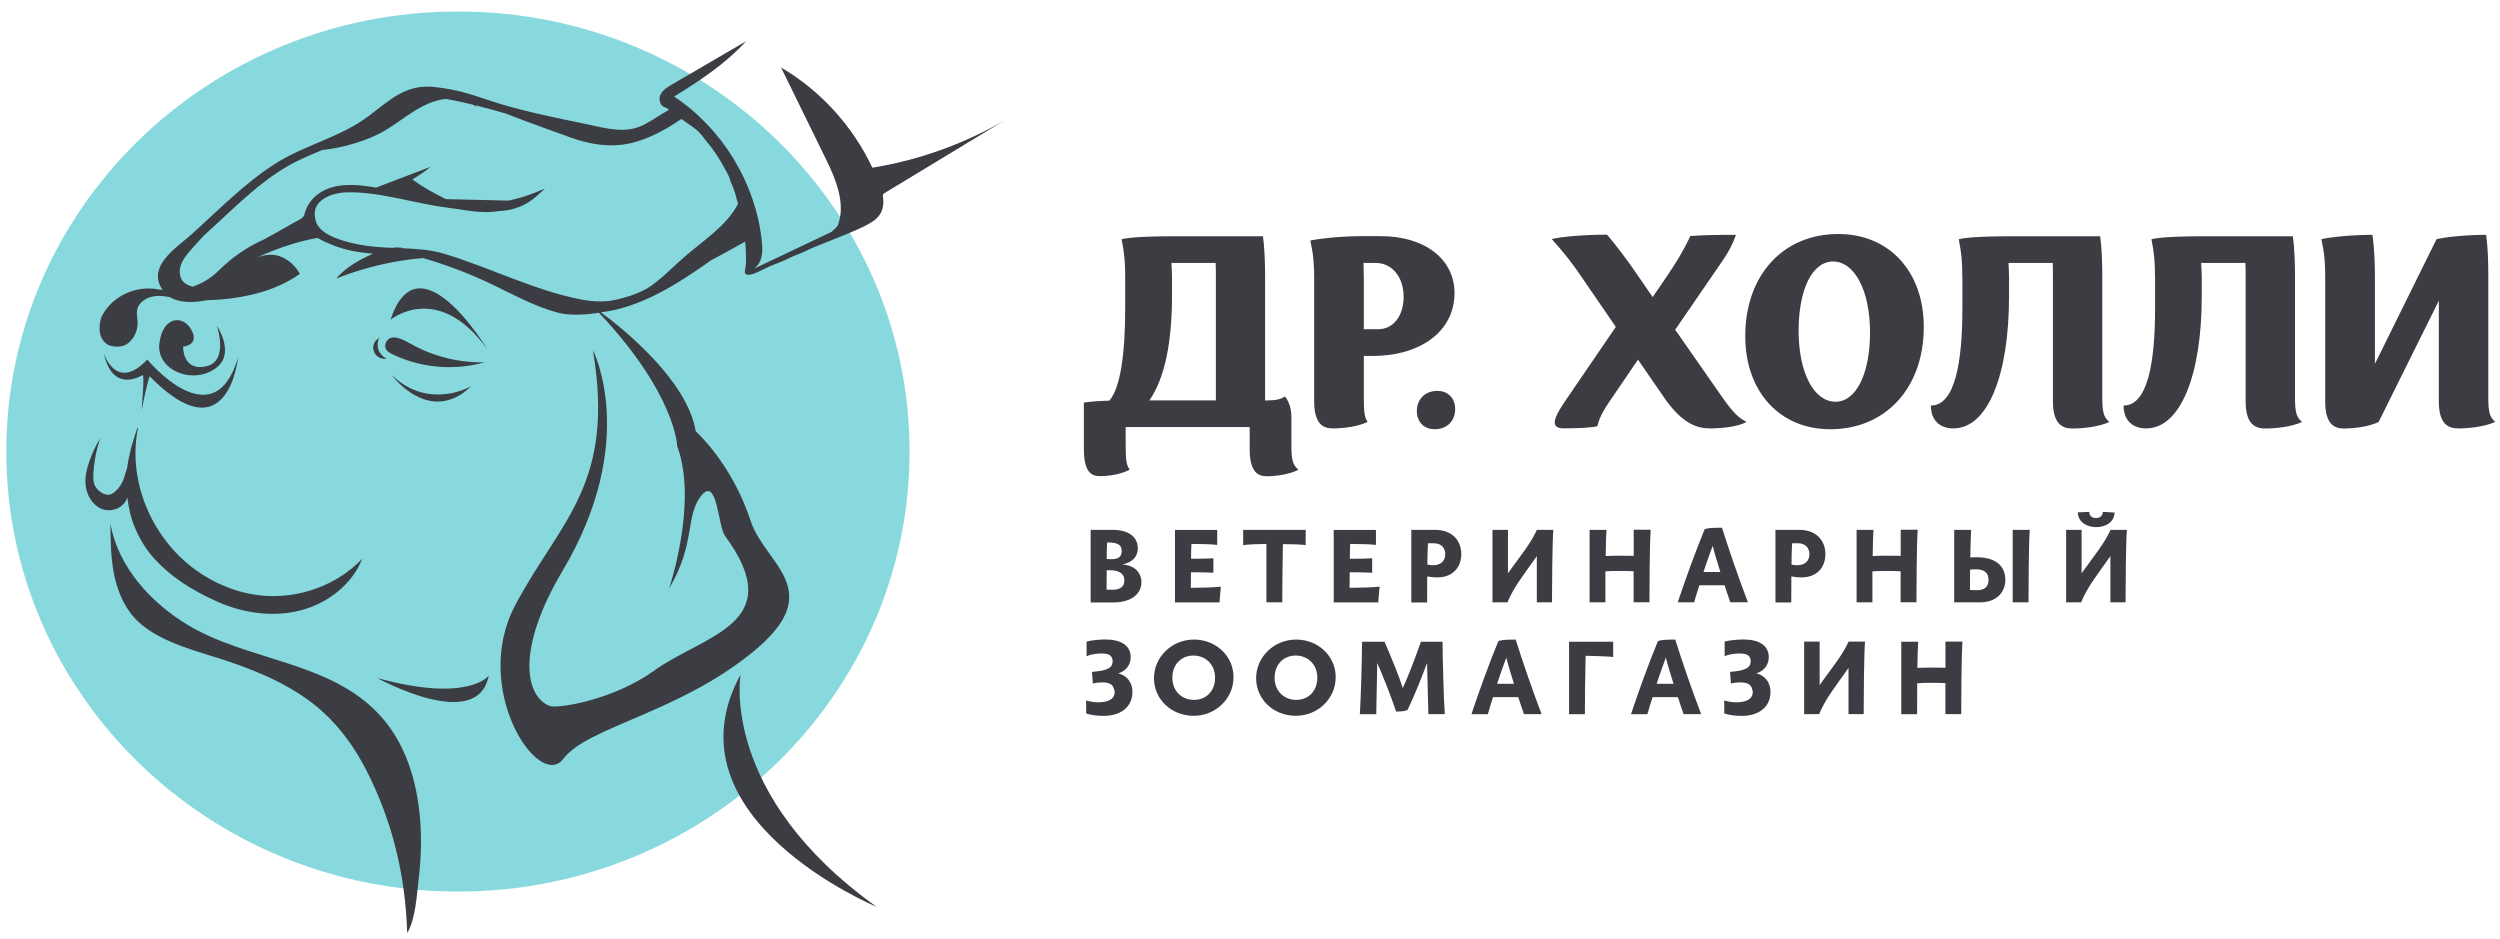 <?xml version="1.0" encoding="UTF-8"?> <svg xmlns="http://www.w3.org/2000/svg" width="181" height="68" viewBox="0 0 181 68" fill="none"><path d="M65.851 32.691C65.851 50.288 51.213 64.549 33.154 64.549C15.095 64.549 0.456 50.288 0.456 32.691C0.456 15.094 15.095 0.833 33.154 0.833C51.207 0.833 65.851 15.094 65.851 32.691Z" fill="#87D9DE"></path><path d="M83.218 28.989H88.03V20.062C88.03 19.69 88.03 19.354 88.012 19.036H84.812C84.83 19.408 84.854 19.768 84.854 20.122V21.448C84.848 24.663 84.376 27.309 83.218 28.989ZM78.478 29.145C79.009 29.067 79.654 29.025 80.322 29.007C81.128 28.041 81.463 25.593 81.463 22.336V20.062C81.463 19.078 81.421 18.406 81.206 17.32C81.797 17.164 83.367 17.104 84.877 17.104H91.439C91.558 17.932 91.594 19.078 91.594 20.128V28.995C92.418 28.995 92.752 28.899 93.026 28.701C93.397 29.133 93.498 29.787 93.498 30.159V32.289C93.498 33.339 93.618 33.693 94.011 34.005C93.307 34.377 92.304 34.479 91.695 34.479C91.104 34.479 90.477 34.203 90.477 32.523V30.921H81.499V32.283C81.499 33.333 81.558 33.687 81.791 33.999C81.122 34.371 80.179 34.473 79.63 34.473C79.039 34.473 78.472 34.197 78.472 32.517V29.145H78.478Z" fill="#3B3D42"></path><path d="M98.74 20.122V23.836H99.778C100.877 23.836 101.623 22.87 101.623 21.484C101.623 20.044 100.775 19.036 99.599 19.036H98.716C98.722 19.408 98.74 19.768 98.74 20.122ZM95.146 20.182C95.146 19.192 95.104 18.502 94.871 17.416C95.48 17.278 97.05 17.098 98.567 17.098H99.981C103.145 17.098 105.307 18.754 105.307 21.226C105.307 23.932 102.907 25.768 99.39 25.768H98.74V28.827C98.74 29.871 98.799 30.231 99.014 30.543C98.268 30.915 97.146 31.017 96.501 31.017C95.832 31.017 95.146 30.741 95.146 29.061V20.182Z" fill="#3B3D42"></path><path d="M125.683 17.002C125.468 17.632 125.151 18.244 124.739 18.838L121.283 23.872L124.739 28.827C125.468 29.853 125.838 30.231 126.447 30.543C125.82 30.915 124.56 31.017 123.796 31.017C122.954 31.017 121.928 30.741 120.674 29.061L118.59 26.038L116.686 28.839C115.922 29.925 115.761 30.399 115.647 30.855C115.175 30.975 114.232 31.011 113.211 31.011C112.877 31.011 112.561 30.933 112.561 30.579C112.561 30.303 112.776 29.829 113.289 29.079L116.984 23.668L114.507 20.056C113.838 19.066 113.289 18.358 112.346 17.308C112.937 17.152 114.584 16.99 116.352 16.99C117.056 17.818 117.904 18.946 118.608 19.99L119.653 21.508L120.692 19.99C121.342 19.024 121.91 18.112 122.381 17.086C123.247 17.02 124.304 17.002 125.683 17.002Z" fill="#3B3D42"></path><path d="M132.895 29.085C134.387 29.085 135.39 27.051 135.39 24.069C135.39 21.028 134.268 18.934 132.715 18.934C131.199 18.934 130.22 20.968 130.22 23.949C130.22 26.991 131.324 29.085 132.895 29.085ZM133.092 16.942C136.787 16.942 139.282 19.666 139.282 23.673C139.282 28.077 136.53 31.077 132.507 31.077C128.853 31.077 126.357 28.353 126.357 24.345C126.351 19.942 129.08 16.942 133.092 16.942Z" fill="#3B3D42"></path><path d="M142.07 20.062C142.07 19.072 142.029 18.406 141.814 17.32C142.405 17.164 143.975 17.104 145.509 17.104H152.052C152.172 17.932 152.207 19.078 152.207 20.128V28.833C152.207 29.877 152.327 30.237 152.721 30.549C151.915 30.921 150.757 31.023 150.046 31.023C149.36 31.023 148.631 30.747 148.631 29.067V20.062C148.631 19.69 148.631 19.354 148.614 19.036H145.414C145.432 19.408 145.455 19.768 145.455 20.122V21.442C145.455 27.147 143.921 31.017 141.426 31.017C140.482 31.017 139.796 30.465 139.796 29.361C141.563 29.361 142.076 26.163 142.076 22.33V20.062H142.07Z" fill="#3B3D42"></path><path d="M156.022 20.062C156.022 19.072 155.98 18.406 155.765 17.32C156.356 17.164 157.926 17.104 159.46 17.104H166.003C166.123 17.932 166.159 19.078 166.159 20.128V28.833C166.159 29.877 166.278 30.237 166.672 30.549C165.866 30.921 164.708 31.023 163.998 31.023C163.311 31.023 162.583 30.747 162.583 29.067V20.062C162.583 19.69 162.583 19.354 162.565 19.036H159.365C159.383 19.408 159.407 19.768 159.407 20.122V21.442C159.407 27.147 157.872 31.017 155.377 31.017C154.434 31.017 153.747 30.465 153.747 29.361C155.514 29.361 156.028 26.163 156.028 22.33V20.062H156.022Z" fill="#3B3D42"></path><path d="M176.577 21.76L172.213 30.549C171.466 30.921 170.344 31.023 169.699 31.023C169.03 31.023 168.344 30.747 168.344 29.067V20.062C168.344 19.078 168.302 18.406 168.069 17.32C168.678 17.164 170.248 17.002 171.765 17.002C171.884 17.83 171.944 18.958 171.944 20.002V26.343L176.403 17.32C176.994 17.164 178.523 17.002 179.997 17.002C180.117 17.83 180.153 18.958 180.153 20.002V28.827C180.153 29.871 180.272 30.231 180.66 30.543C179.854 30.915 178.678 31.017 177.985 31.017C177.281 31.017 176.571 30.741 176.571 29.061V21.76H176.577Z" fill="#3B3D42"></path><path d="M81.213 39.903C81.213 39.429 80.914 39.273 80.156 39.273C80.132 39.681 80.126 39.933 80.126 40.473C80.216 40.479 80.353 40.485 80.436 40.485C80.926 40.491 81.213 40.341 81.213 39.903ZM81.404 42.021C81.404 41.583 81.111 41.361 80.592 41.295L80.341 41.283C80.275 41.283 80.204 41.283 80.126 41.289C80.12 41.895 80.114 42.291 80.114 42.681C80.24 42.699 80.377 42.699 80.502 42.699C81.004 42.699 81.404 42.555 81.404 42.021ZM78.962 43.611V38.361H80.544C81.798 38.361 82.377 38.931 82.377 39.705C82.377 40.335 81.929 40.743 81.248 40.869C82.156 40.917 82.639 41.475 82.639 42.159C82.639 42.956 81.959 43.617 80.598 43.617H78.962V43.611Z" fill="#3B3D42"></path><path d="M86.233 40.455C86.991 40.455 87.367 40.443 87.85 40.419V41.468C87.486 41.444 87.009 41.432 86.227 41.432C86.221 41.781 86.215 42.236 86.215 42.56C87.074 42.554 87.814 42.53 88.388 42.476L88.292 43.616H85.068V38.367H88.125V39.453C87.755 39.399 87.128 39.387 86.262 39.381C86.244 39.705 86.233 40.041 86.233 40.455Z" fill="#3B3D42"></path><path d="M92.836 43.611H91.689V39.381C91.051 39.387 90.412 39.411 90.006 39.465V38.361H94.531V39.465C94.119 39.411 93.504 39.399 92.883 39.393C92.853 40.671 92.836 42.681 92.836 43.611Z" fill="#3B3D42"></path><path d="M97.726 40.455C98.484 40.455 98.86 40.443 99.344 40.419V41.468C98.979 41.444 98.502 41.432 97.72 41.432C97.714 41.781 97.708 42.236 97.708 42.56C98.567 42.554 99.308 42.53 99.881 42.476L99.785 43.616H96.561V38.367H99.618V39.453C99.248 39.399 98.615 39.387 97.755 39.381C97.744 39.705 97.726 40.041 97.726 40.455Z" fill="#3B3D42"></path><path d="M103.385 39.327C103.355 39.801 103.349 40.281 103.343 40.875C103.486 40.905 103.617 40.923 103.755 40.923C104.37 40.923 104.638 40.557 104.638 40.119C104.638 39.699 104.37 39.333 103.814 39.333H103.385V39.327ZM102.179 43.611V38.361H103.898C105.223 38.361 105.797 39.225 105.797 40.119C105.797 40.995 105.259 41.805 104.041 41.805C103.814 41.805 103.594 41.781 103.331 41.733C103.325 42.423 103.325 43.1 103.325 43.617H102.179V43.611Z" fill="#3B3D42"></path><path d="M112.46 38.361C112.388 39.291 112.364 42.459 112.364 43.611H111.266V40.263C110.382 41.529 109.582 42.513 109.14 43.611H108.054V38.361H109.176V41.505C110.215 40.059 110.806 39.369 111.272 38.361H112.46Z" fill="#3B3D42"></path><path d="M116.232 43.61H115.086V38.361H116.31C116.28 38.81 116.268 39.254 116.25 40.256C116.495 40.244 116.901 40.232 117.283 40.232C117.647 40.232 118.023 40.238 118.28 40.244V38.355H119.51C119.438 39.362 119.42 42.44 119.42 43.604H118.274V41.36C118.029 41.348 117.647 41.336 117.283 41.336C116.877 41.336 116.477 41.342 116.232 41.366C116.232 42.446 116.232 43.046 116.232 43.61Z" fill="#3B3D42"></path><path d="M124.554 41.414C124.429 41.006 124.107 39.986 123.999 39.519C123.76 40.166 123.533 40.796 123.33 41.414H124.554ZM123.032 42.38C122.889 42.788 122.763 43.238 122.656 43.61H121.468C122.047 41.87 122.769 39.891 123.408 38.343C123.468 38.253 123.838 38.205 124.674 38.205C125.151 39.74 125.868 41.822 126.548 43.604H125.271C125.199 43.394 124.924 42.596 124.859 42.374H123.032V42.38Z" fill="#3B3D42"></path><path d="M129.748 39.327C129.718 39.801 129.712 40.281 129.706 40.875C129.849 40.905 129.981 40.923 130.118 40.923C130.733 40.923 131.002 40.557 131.002 40.119C131.002 39.699 130.733 39.333 130.178 39.333H129.748V39.327ZM128.542 43.611V38.361H130.261C131.587 38.361 132.16 39.225 132.16 40.119C132.16 40.995 131.623 41.805 130.405 41.805C130.178 41.805 129.957 41.781 129.694 41.733C129.688 42.423 129.688 43.1 129.688 43.617H128.542V43.611Z" fill="#3B3D42"></path><path d="M135.563 43.61H134.417V38.361H135.641C135.611 38.81 135.599 39.254 135.581 40.256C135.826 40.244 136.232 40.232 136.614 40.232C136.978 40.232 137.354 40.238 137.611 40.244V38.355H138.841C138.769 39.362 138.751 42.44 138.751 43.604H137.605V41.36C137.36 41.348 136.978 41.336 136.614 41.336C136.208 41.336 135.808 41.342 135.563 41.366C135.563 42.446 135.563 43.046 135.563 43.61Z" fill="#3B3D42"></path><path d="M145.724 38.361H146.954C146.882 39.297 146.864 42.525 146.864 43.611H145.718V38.361H145.724ZM143.969 41.991C143.969 41.439 143.641 41.217 143.032 41.217C142.906 41.217 142.769 41.223 142.632 41.241C142.626 41.727 142.626 42.387 142.626 42.717C142.781 42.722 142.954 42.729 143.121 42.729C143.724 42.734 143.969 42.435 143.969 41.991ZM143.139 40.347C144.596 40.347 145.187 41.085 145.187 41.973C145.187 42.752 144.685 43.611 143.33 43.611H141.485V38.361H142.709C142.685 38.769 142.649 39.975 142.649 40.359C142.805 40.347 142.954 40.347 143.139 40.347Z" fill="#3B3D42"></path><path d="M151.766 38.163C151.109 38.163 150.464 37.833 150.429 37.095L151.264 37.059C151.264 37.347 151.479 37.509 151.748 37.509C152.017 37.509 152.232 37.359 152.25 37.059L153.097 37.107C153.067 37.827 152.423 38.163 151.766 38.163ZM153.987 38.361C153.915 39.29 153.891 42.458 153.891 43.61H152.793V40.262C151.909 41.528 151.109 42.512 150.673 43.61H149.587V38.361H150.709V41.504C151.748 40.058 152.339 39.368 152.805 38.361H153.987Z" fill="#3B3D42"></path><path d="M81.988 50.09C81.988 51.26 81.045 51.83 79.922 51.83C79.421 51.83 79.021 51.776 78.639 51.656V50.714C78.907 50.798 79.224 50.846 79.516 50.846C80.149 50.846 80.704 50.672 80.704 50.078C80.704 50.012 80.692 49.958 80.656 49.91C80.597 49.55 80.292 49.406 79.809 49.406C79.576 49.406 79.313 49.43 79.122 49.49L79.057 48.644C80.155 48.56 80.555 48.356 80.555 47.876C80.555 47.462 80.274 47.312 79.767 47.312C79.391 47.312 78.961 47.372 78.668 47.516V46.448C79.039 46.352 79.618 46.298 80.024 46.298C81.152 46.298 81.862 46.724 81.862 47.582C81.862 48.044 81.612 48.548 80.967 48.752C81.576 48.896 81.988 49.4 81.988 50.09Z" fill="#3B3D42"></path><path d="M84.878 49.076C84.878 50.042 85.571 50.672 86.448 50.672C87.314 50.672 87.971 50.042 87.971 49.076C87.971 48.092 87.278 47.462 86.4 47.462C85.535 47.462 84.878 48.092 84.878 49.076ZM89.308 49.028C89.308 50.576 88.018 51.824 86.418 51.824C84.806 51.824 83.547 50.63 83.547 49.1C83.547 47.576 84.83 46.304 86.442 46.304C88.036 46.304 89.308 47.498 89.308 49.028Z" fill="#3B3D42"></path><path d="M92.281 49.076C92.281 50.042 92.973 50.672 93.851 50.672C94.716 50.672 95.373 50.042 95.373 49.076C95.373 48.092 94.681 47.462 93.809 47.462C92.937 47.462 92.281 48.092 92.281 49.076ZM96.704 49.028C96.704 50.576 95.415 51.824 93.815 51.824C92.203 51.824 90.943 50.63 90.943 49.1C90.943 47.576 92.227 46.304 93.839 46.304C95.439 46.304 96.704 47.498 96.704 49.028Z" fill="#3B3D42"></path><path d="M104.441 46.454C104.441 47.528 104.531 50.762 104.602 51.704H103.414L103.319 47.996C102.919 49.07 102.471 50.21 101.922 51.374C101.88 51.464 101.522 51.518 101.08 51.518C100.686 50.348 100.107 48.89 99.713 48.002L99.641 51.71H98.453C98.519 50.78 98.614 47.546 98.614 46.46H100.238C100.805 47.774 101.241 48.836 101.563 49.814C101.934 49.004 102.381 47.858 102.877 46.46H104.441V46.454Z" fill="#3B3D42"></path><path d="M109.612 49.508C109.486 49.1 109.164 48.08 109.057 47.612C108.818 48.254 108.591 48.884 108.388 49.508H109.612ZM108.095 50.48C107.952 50.888 107.827 51.338 107.719 51.71H106.531C107.11 49.97 107.833 47.99 108.471 46.442C108.531 46.352 108.901 46.304 109.737 46.304C110.215 47.84 110.931 49.922 111.612 51.704H110.334C110.262 51.494 109.988 50.696 109.922 50.474H108.095V50.48Z" fill="#3B3D42"></path><path d="M114.746 51.71H113.6V46.46H116.794V47.564C116.274 47.516 115.54 47.492 114.8 47.48C114.764 48.77 114.746 50.78 114.746 51.71Z" fill="#3B3D42"></path><path d="M121.164 49.508C121.038 49.1 120.716 48.08 120.608 47.612C120.37 48.254 120.143 48.884 119.94 49.508H121.164ZM119.647 50.48C119.504 50.888 119.379 51.338 119.271 51.71H118.083C118.662 49.97 119.384 47.99 120.023 46.442C120.083 46.352 120.453 46.304 121.289 46.304C121.767 47.84 122.483 49.922 123.163 51.704H121.892C121.82 51.494 121.546 50.696 121.48 50.474H119.647V50.48Z" fill="#3B3D42"></path><path d="M128.184 50.09C128.184 51.26 127.241 51.83 126.119 51.83C125.617 51.83 125.217 51.776 124.835 51.656V50.714C125.104 50.798 125.42 50.846 125.713 50.846C126.345 50.846 126.901 50.672 126.901 50.078C126.901 50.012 126.889 49.958 126.853 49.91C126.793 49.55 126.489 49.406 126.005 49.406C125.772 49.406 125.51 49.43 125.319 49.49L125.253 48.644C126.351 48.56 126.751 48.356 126.751 47.876C126.751 47.462 126.471 47.312 125.963 47.312C125.587 47.312 125.157 47.372 124.865 47.516V46.448C125.235 46.352 125.814 46.298 126.22 46.298C127.348 46.298 128.059 46.724 128.059 47.582C128.059 48.044 127.808 48.548 127.163 48.752C127.772 48.896 128.184 49.4 128.184 50.09Z" fill="#3B3D42"></path><path d="M135.026 46.454C134.954 47.384 134.93 50.552 134.93 51.704H133.832V48.356C132.948 49.622 132.148 50.606 131.707 51.704H130.62V46.454H131.742V49.598C132.775 48.152 133.372 47.462 133.838 46.454H135.026Z" fill="#3B3D42"></path><path d="M138.799 51.71H137.652V46.46H138.876C138.846 46.91 138.834 47.354 138.817 48.356C139.061 48.344 139.467 48.332 139.855 48.332C140.219 48.332 140.596 48.338 140.852 48.344V46.454H142.082C142.01 47.462 141.993 50.546 141.993 51.704H140.846V49.46C140.602 49.448 140.219 49.436 139.855 49.436C139.449 49.436 139.049 49.442 138.805 49.466C138.799 50.546 138.799 51.146 138.799 51.71Z" fill="#3B3D42"></path><path d="M104.066 28.299C104.83 28.299 105.355 28.827 105.355 29.613C105.355 30.489 104.752 31.077 103.869 31.077C103.104 31.077 102.579 30.549 102.579 29.763C102.579 28.905 103.182 28.299 104.066 28.299Z" fill="#3B3D42"></path><path d="M13.859 23.884C13.25 22.768 11.769 22.888 11.536 24.88C11.309 26.878 14.133 27.939 15.757 26.547C16.993 25.492 15.697 23.572 15.697 23.572C15.697 23.572 16.605 26.176 14.903 26.529C13.202 26.884 13.256 25.096 13.256 25.096C13.256 25.096 14.468 25 13.859 23.884Z" fill="#3B3D42"></path><path d="M10.665 26.032C8.396 28.431 7.507 25.558 7.507 25.558C8.074 28.125 9.68 27.52 10.325 27.16C10.492 27.064 10.247 29.709 10.247 29.709C10.247 29.709 10.766 27.166 10.85 27.256C16.51 33.033 17.232 25.9 17.232 25.9C15.465 31.857 10.665 26.032 10.665 26.032Z" fill="#3B3D42"></path><path d="M53.619 48.836C47.965 59.215 63.463 65.653 63.463 65.653C52.055 57.493 53.619 48.836 53.619 48.836Z" fill="#3B3D42"></path><path d="M27.315 49.088C27.315 49.088 34.587 53.114 35.381 48.92C35.381 48.92 33.93 50.912 27.315 49.088Z" fill="#3B3D42"></path><path d="M35.279 25.282C35.279 25.282 30.306 17.002 28.276 23.146C28.276 23.146 31.697 20.326 35.279 25.282Z" fill="#3B3D42"></path><path d="M28.336 27.129C28.336 27.129 31.082 30.891 34.127 27.951C34.127 27.951 31.07 29.775 28.336 27.129Z" fill="#3B3D42"></path><path d="M27.948 24.795C27.697 25.371 28.282 25.593 28.683 25.773C30.676 26.661 32.987 26.823 35.088 26.229C33.226 26.277 31.351 25.803 29.727 24.885C29.273 24.633 28.276 24.052 27.948 24.795Z" fill="#3B3D42"></path><path d="M27.482 24.406C27.47 24.424 27.47 24.442 27.458 24.454C27.488 24.436 27.518 24.418 27.548 24.406H27.482Z" fill="#3B3D42"></path><path d="M27.041 24.993C26.981 25.257 27.071 25.545 27.256 25.737C27.447 25.929 27.733 26.013 27.996 25.953C27.715 25.833 27.489 25.587 27.393 25.299C27.303 25.029 27.327 24.718 27.459 24.459C27.256 24.567 27.095 24.759 27.041 24.993Z" fill="#3B3D42"></path><path d="M9.125 36.243C9.167 36.171 9.19 36.099 9.22 36.021C9.262 36.375 9.328 36.741 9.417 37.137C9.65 38.163 10.307 39.459 11.011 40.263C12.331 41.775 13.937 42.764 15.799 43.587C17.662 44.408 19.805 44.702 21.781 44.186C23.751 43.67 25.506 42.297 26.223 40.455C24.408 42.369 21.62 43.383 18.939 43.118C17.19 42.944 15.513 42.255 14.116 41.229C10.946 38.907 9.232 34.785 9.984 31.029L9.955 30.945C9.793 31.425 9.65 31.875 9.525 32.325L9.465 32.511C9.465 32.535 9.459 32.553 9.459 32.577C9.352 33.003 9.262 33.429 9.208 33.867C9.155 34.035 9.083 34.245 8.993 34.551C8.85 35.031 8.546 35.469 8.146 35.727C7.746 35.985 7.196 35.667 6.922 35.253C6.749 34.989 6.743 34.635 6.761 34.305C6.808 33.423 6.976 32.547 7.262 31.719C6.928 32.259 6.653 32.847 6.45 33.459C6.277 33.975 6.146 34.527 6.194 35.079C6.253 35.817 6.677 36.537 7.31 36.825C7.943 37.101 8.767 36.879 9.125 36.243Z" fill="#3B3D42"></path><path d="M27.482 51.758C23.828 47.822 17.906 47.888 13.5 45.188C10.844 43.562 8.575 41.025 7.996 37.947C8.008 39.213 8.02 40.491 8.289 41.727C8.557 42.962 9.101 44.174 10.032 45.032C11.727 46.592 14.456 47.18 16.575 47.9C19.017 48.728 21.434 49.79 23.369 51.536C24.664 52.706 25.685 54.146 26.491 55.706C28.419 59.449 29.351 63.361 29.482 67.555C30.085 66.535 30.169 64.867 30.306 63.697C30.479 62.251 30.533 60.793 30.419 59.341C30.198 56.605 29.381 53.804 27.482 51.758Z" fill="#3B3D42"></path><path d="M39.971 21.736C39.864 21.706 39.756 21.676 39.649 21.64C39.756 21.676 39.864 21.706 39.971 21.736ZM22.873 16.048C22.849 15.976 22.837 15.91 22.82 15.844C22.825 15.748 22.814 15.658 22.784 15.568C22.73 14.386 24.151 13.948 25.094 13.924C27.476 13.864 29.989 14.728 32.359 15.028C33.739 15.202 34.861 15.496 36.115 15.28L36.324 15.268C37.261 15.208 38.162 14.824 38.861 14.194L39.458 13.654L38.712 13.954C38.097 14.2 37.458 14.392 36.813 14.524L32.282 14.416C31.828 14.194 31.38 13.96 30.945 13.702C30.61 13.504 30.282 13.3 29.971 13.072C29.93 13.042 29.9 13.012 29.864 12.988C30.324 12.712 30.765 12.412 31.177 12.076C29.858 12.58 28.545 13.078 27.225 13.582C26.336 13.426 25.44 13.324 24.569 13.444C23.584 13.576 22.634 14.122 22.205 15.046C22.109 15.25 22.049 15.436 22.02 15.616C21.996 15.646 21.966 15.67 21.942 15.7C21.906 15.742 21.858 15.784 21.817 15.826C21.405 16.048 20.993 16.282 20.593 16.51C20.091 16.798 19.572 17.092 19.058 17.362C17.888 17.884 16.814 18.622 15.876 19.552C15.321 20.104 14.67 20.506 13.966 20.752C13.674 20.698 13.393 20.56 13.214 20.326C12.963 19.99 12.969 19.516 13.118 19.126C13.268 18.736 13.542 18.406 13.823 18.088C14.133 17.734 14.45 17.386 14.772 17.044C14.945 16.888 15.112 16.732 15.285 16.576C17.029 14.986 18.748 13.228 20.808 12.04C21.661 11.548 22.569 11.176 23.476 10.804C23.446 10.822 23.416 10.84 23.387 10.858C24.843 10.696 26.646 10.186 27.906 9.43C28.963 8.794 29.906 7.966 31.04 7.487C31.428 7.325 31.846 7.211 32.27 7.163C32.945 7.277 33.613 7.421 34.282 7.589C34.365 7.649 34.449 7.708 34.527 7.774L34.413 7.619C35.142 7.804 35.858 8.002 36.586 8.212C38.312 8.884 40.628 9.712 41.386 9.982C42.491 10.372 43.673 10.606 44.843 10.498C46.473 10.342 47.971 9.538 49.332 8.614C49.893 9.004 50.437 9.388 50.538 9.502C50.657 9.634 50.789 9.748 50.89 9.898C51.022 10.084 51.171 10.258 51.314 10.432C51.708 10.912 52.031 11.428 52.341 11.962C52.425 12.106 52.49 12.256 52.58 12.4C52.657 12.532 52.735 12.682 52.789 12.82C52.843 12.946 52.872 13.078 52.92 13.204C52.974 13.33 53.039 13.45 53.081 13.582C53.153 13.816 53.26 14.044 53.302 14.284C53.326 14.404 53.368 14.512 53.404 14.632C53.416 14.674 53.422 14.716 53.434 14.758C52.616 16.348 50.914 17.416 49.559 18.592C48.681 19.354 48.043 20.062 47.093 20.728C46.395 21.22 45.147 21.628 44.073 21.796C43.446 21.85 42.783 21.826 42.091 21.688C38.688 21.028 35.518 19.384 32.192 18.382C31.201 18.082 30.186 18.016 29.166 17.974C29.154 17.968 29.136 17.962 29.124 17.962C29.094 17.95 29.07 17.938 29.046 17.926C29.016 17.926 28.986 17.932 28.963 17.926H28.939C28.831 17.926 28.718 17.92 28.616 17.914C28.563 17.926 28.509 17.938 28.455 17.944C27.649 17.914 26.843 17.866 26.049 17.716C25.154 17.542 23.225 17.122 22.873 16.048ZM72.728 8.716C69.779 10.432 66.52 11.596 63.159 12.142C61.744 9.136 59.416 6.563 56.55 4.889C57.589 7.001 58.621 9.118 59.66 11.236C60.281 12.502 60.914 13.828 60.872 15.232C60.86 15.61 60.783 15.994 60.645 16.348C60.514 16.504 60.365 16.648 60.209 16.786L54.598 19.45C54.807 19.294 54.974 19.072 55.063 18.826C55.23 18.382 55.201 17.896 55.153 17.428C54.699 13.24 52.299 9.316 48.807 6.989C50.681 5.837 52.532 4.613 54.013 2.987C52.222 4.031 50.431 5.075 48.646 6.119C48.299 6.323 47.935 6.545 47.792 6.917C47.786 6.935 47.786 6.953 47.78 6.965C47.774 6.971 47.768 6.971 47.756 6.977C47.756 6.983 47.762 6.989 47.768 7.001C47.69 7.343 47.882 7.756 48.216 7.793C48.282 7.84 48.353 7.894 48.437 7.954C47.846 8.278 47.302 8.662 46.705 8.986C45.338 9.736 43.911 9.292 42.473 8.992C40.097 8.5 37.637 8.014 35.333 7.241C33.888 6.755 33.034 6.485 31.512 6.305C29.422 6.053 28.252 7.217 26.712 8.386C24.64 9.952 22.061 10.486 19.894 11.872C17.685 13.288 15.817 15.214 13.876 16.96C12.933 17.812 10.963 19.024 11.536 20.554C11.596 20.716 11.674 20.854 11.763 20.986C11.614 20.974 11.459 20.956 11.297 20.926C9.948 20.722 8.438 21.298 7.614 22.491C7.608 22.497 7.602 22.509 7.596 22.515C7.542 22.593 7.495 22.672 7.447 22.756C7.238 23.122 7.172 23.637 7.226 24.057C7.286 24.477 7.554 24.879 7.948 25.017C8.157 25.089 8.468 25.119 8.736 25.077C8.784 25.071 8.832 25.059 8.874 25.047C8.874 25.047 8.874 25.047 8.88 25.047C9.506 24.873 10.014 24.087 9.96 23.235C9.942 22.971 9.877 22.707 9.924 22.45C9.996 22.036 10.354 21.718 10.742 21.562C11.262 21.358 11.781 21.418 12.306 21.514C13.047 21.97 14.097 21.91 15.017 21.73C15.345 21.724 15.673 21.706 15.996 21.682C17.99 21.514 20.055 21.004 21.709 19.828C21.709 19.828 20.628 17.698 18.449 18.724C18.449 18.724 20.563 17.65 22.987 17.224C23.297 17.41 23.655 17.566 24.002 17.71C24.969 18.112 25.984 18.286 27.01 18.37C26.198 18.712 25.106 19.294 24.378 20.116L24.401 20.146C26.378 19.36 28.491 18.868 30.616 18.682C32.264 19.156 33.87 19.762 35.422 20.494C37.052 21.262 38.64 22.174 40.383 22.636C41.147 22.84 42.246 22.822 43.362 22.642C48.938 28.545 49.028 32.295 49.028 32.295C50.55 36.363 48.443 42.608 48.443 42.608C50.383 39.344 49.595 37.37 50.765 35.895C51.935 34.425 51.977 38.102 52.49 38.798C57.183 45.17 50.944 45.968 47.368 48.548C44.413 50.684 40.359 51.326 39.798 51.11C38.049 50.432 37.321 47.066 40.735 41.318C46.323 31.917 42.926 25.353 42.926 25.353C44.568 35.091 40.544 37.706 37.309 43.802C34.073 49.898 39.028 57.271 40.783 54.943C42.532 52.615 49.117 51.632 54.544 47.174C59.971 42.716 55.368 40.856 54.347 37.712C52.986 33.549 50.371 31.221 50.371 31.221C49.756 27.513 45.052 23.751 43.505 22.611C46.347 22.282 49.028 20.578 51.314 18.964C51.362 18.934 51.404 18.898 51.452 18.862C52.293 18.412 53.129 17.962 53.911 17.512C53.923 17.506 53.935 17.506 53.953 17.5C53.983 17.83 54.007 18.16 54.007 18.496C54.007 18.712 54.019 18.94 54.001 19.156C53.989 19.288 53.959 19.414 53.941 19.546C53.935 19.606 53.917 19.696 53.941 19.75C53.941 19.75 53.941 19.75 53.941 19.756C53.941 19.762 53.941 19.762 53.941 19.762C54.078 20.086 54.789 19.75 55.284 19.492C55.774 19.234 56.311 19.06 56.819 18.838C57.105 18.712 57.374 18.556 57.672 18.454C57.678 18.454 57.678 18.448 57.684 18.448C57.66 18.46 57.636 18.472 57.613 18.484L57.696 18.442C58.042 18.322 58.359 18.16 58.687 18.004C58.735 17.98 58.789 17.956 58.836 17.938C59.583 17.632 60.466 17.29 61.23 16.978C61.32 16.942 61.41 16.912 61.493 16.87C61.505 16.864 61.517 16.858 61.529 16.852C61.941 16.678 62.305 16.522 62.568 16.384C62.992 16.168 63.433 15.934 63.696 15.538C63.965 15.13 63.995 14.644 63.917 14.158L63.965 14.026C66.866 12.274 69.797 10.492 72.728 8.716Z" fill="#3B3D42"></path></svg> 